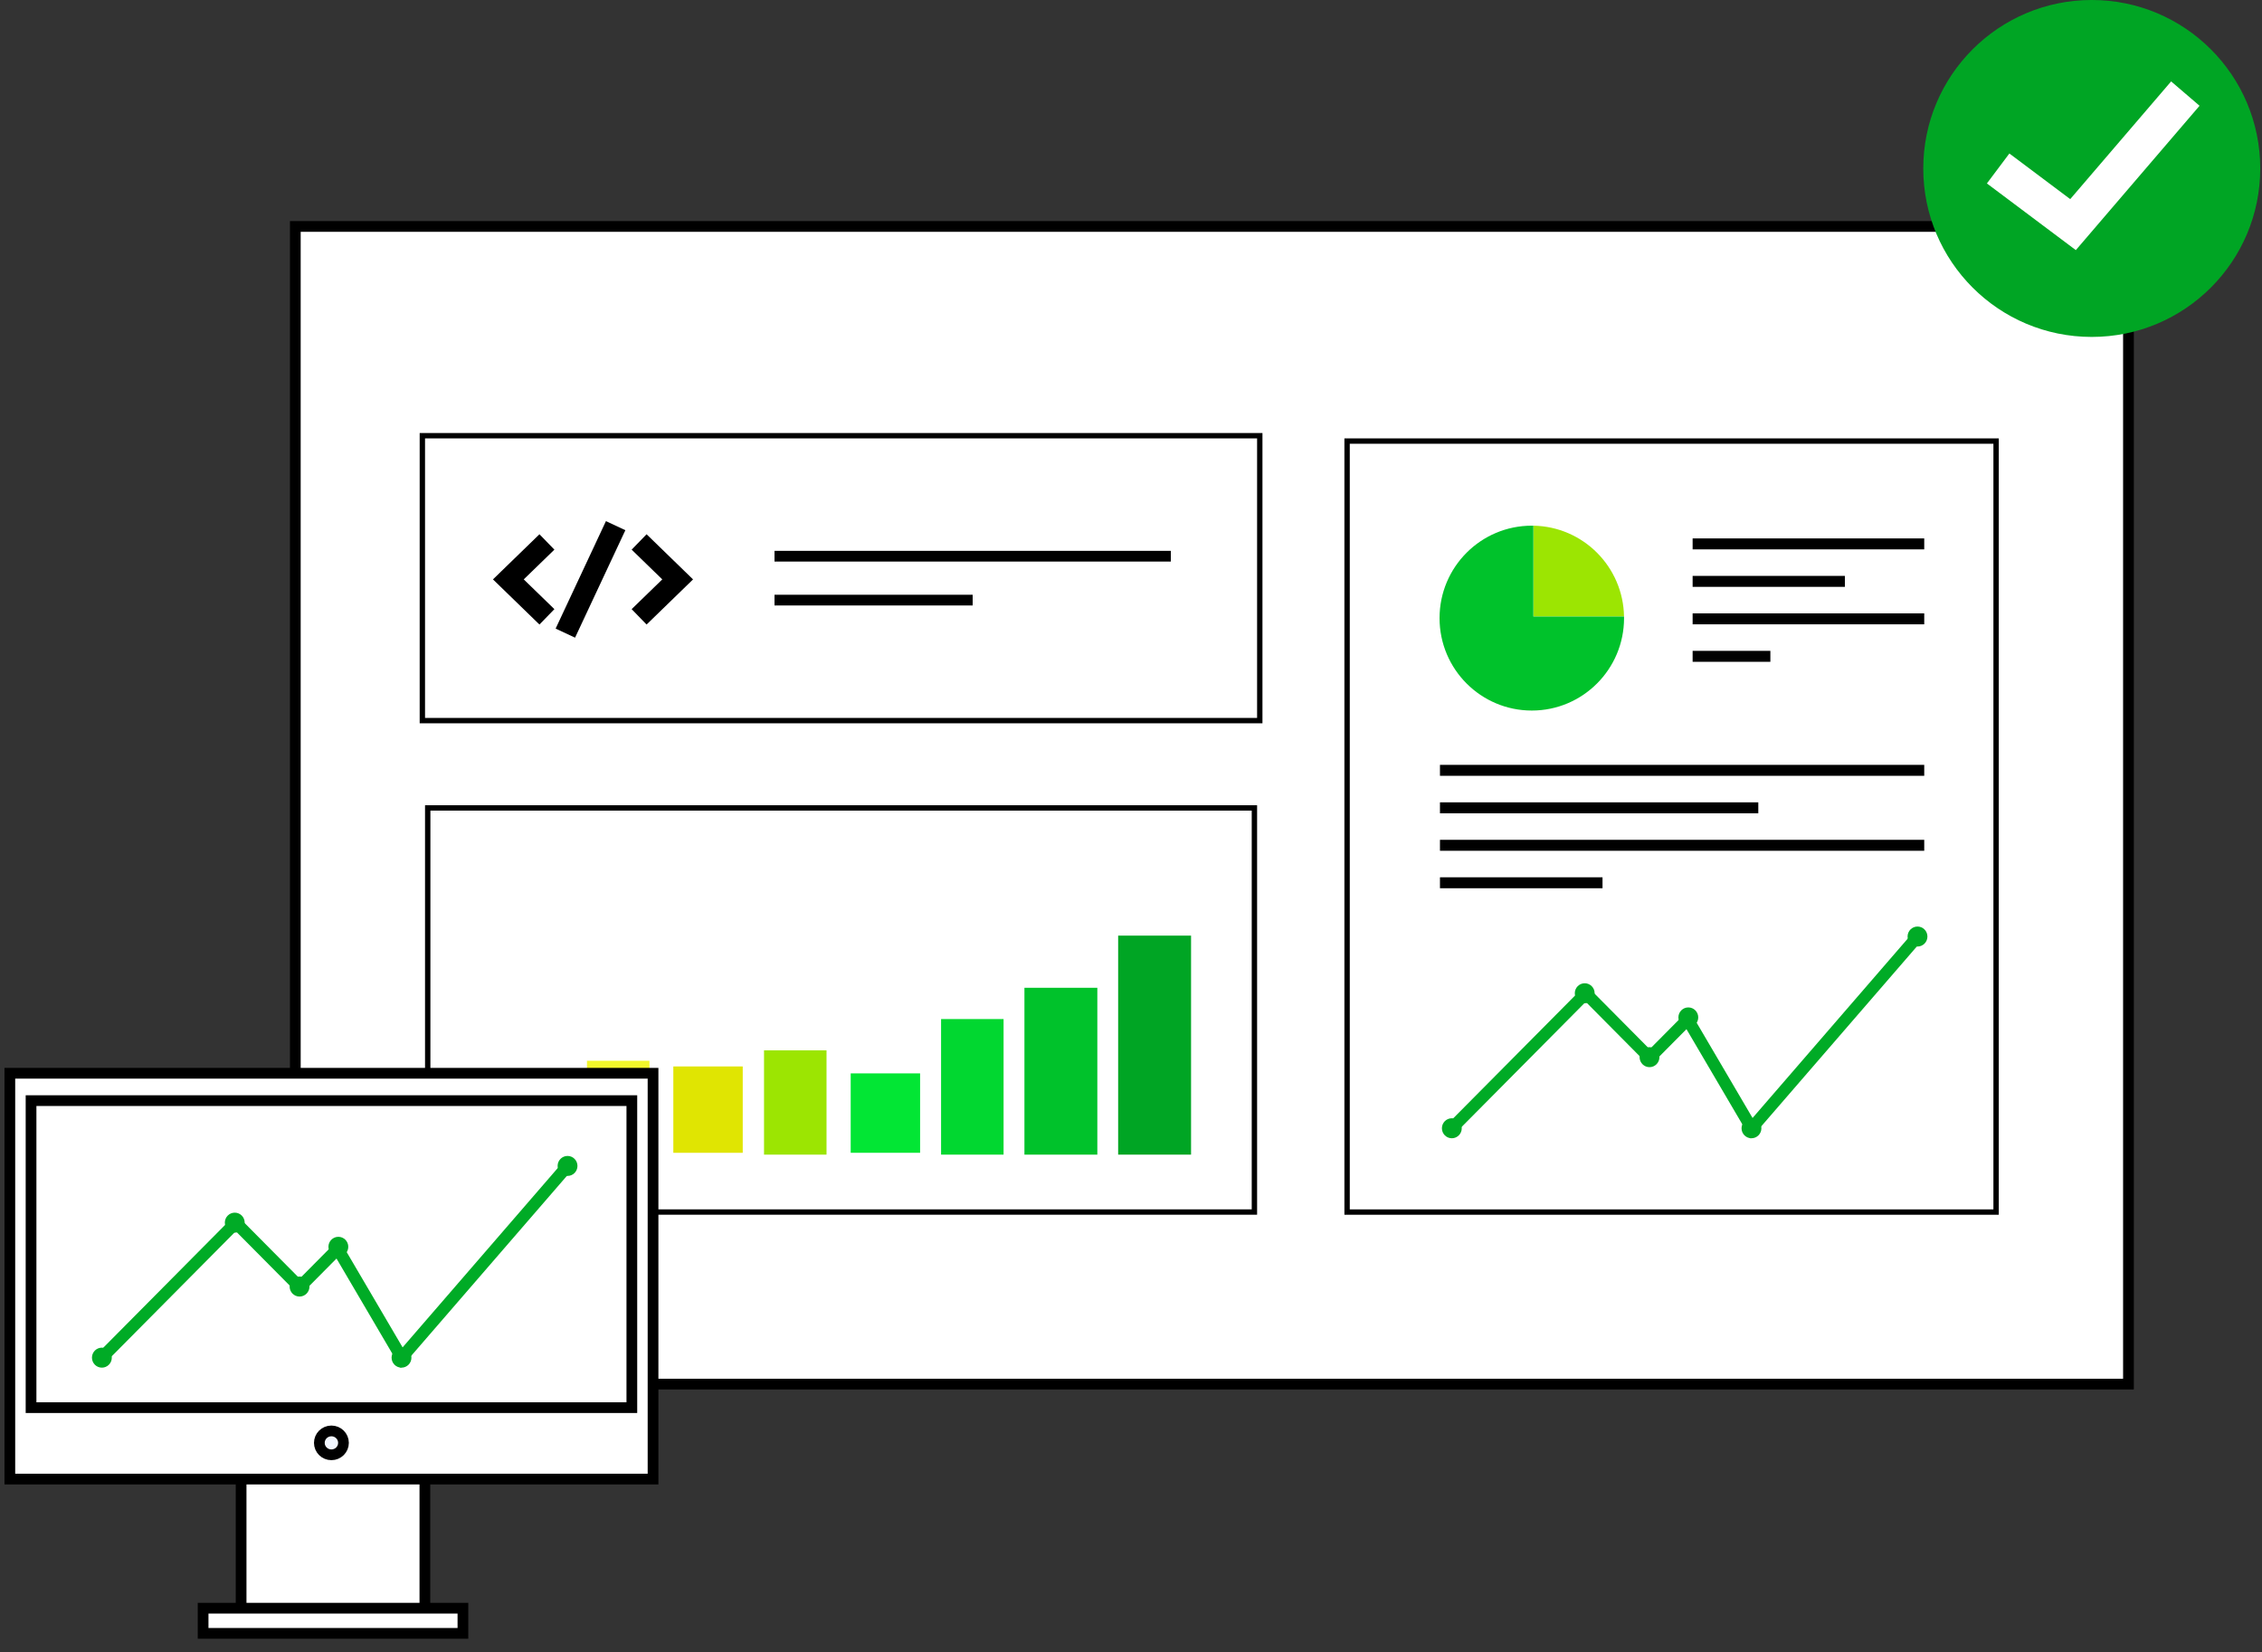 <?xml version="1.0" encoding="UTF-8"?> <svg xmlns="http://www.w3.org/2000/svg" width="230" height="168" viewBox="0 0 230 168" fill="none"><rect x="0" y="0" width="230" height="168" fill="#333333" stroke="none"/> <rect x="30.028" y="23.027" width="186.393" height="117.722" fill="white"></rect> <rect x="42.945" y="44.307" width="85.149" height="28.972" fill="white" stroke="black" stroke-width="0.545"></rect> <rect x="43.49" y="82.158" width="84.059" height="41.094" fill="white" stroke="black" stroke-width="0.545"></rect> <rect x="136.972" y="44.852" width="65.991" height="78.403" fill="white" stroke="black" stroke-width="0.545"></rect> <path d="M55.611 55.111L51.69 58.918L55.611 62.726" stroke="black" stroke-width="2.18"></path> <path d="M64.985 62.726L68.905 58.919L64.985 55.111" stroke="black" stroke-width="2.18"></path> <path d="M62.599 53.456L57.485 64.382" stroke="black" stroke-width="2.18"></path> <path d="M78.752 56.56H119.051" stroke="black" stroke-width="1.09"></path> <path d="M78.752 61.025H98.901" stroke="black" stroke-width="1.09"></path> <rect x="68.464" y="108.446" width="7.057" height="8.782" fill="#E0E502"></rect> <rect x="50.43" y="110.996" width="7.057" height="6.23" fill="#FFA674"></rect> <rect x="95.689" y="103.628" width="6.354" height="13.787" fill="#01D730"></rect> <rect x="77.686" y="106.809" width="6.354" height="10.606" fill="#9CE502"></rect> <rect x="86.499" y="109.152" width="7.057" height="8.075" fill="#02E634"></rect> <rect x="113.694" y="95.143" width="7.413" height="22.272" fill="#00A524"></rect> <rect x="59.684" y="107.868" width="6.354" height="9.545" fill="#F2F72B"></rect> <rect x="104.164" y="100.447" width="7.413" height="16.969" fill="#00C22B"></rect> <path fill-rule="evenodd" clip-rule="evenodd" d="M165.131 62.697H155.912V53.457C160.966 53.541 165.047 57.632 165.131 62.697Z" fill="#9CE502"></path> <path fill-rule="evenodd" clip-rule="evenodd" d="M155.912 53.457C155.859 53.456 155.806 53.456 155.753 53.456C150.573 53.456 146.373 57.664 146.373 62.856C146.373 68.047 150.573 72.256 155.753 72.256C160.933 72.256 165.133 68.047 165.133 62.856C165.133 62.803 165.132 62.749 165.132 62.696H155.912V53.457Z" fill="#00C22B"></path> <path d="M147.382 114.221L160.993 100.658L167.49 107.131L171.357 103.278L177.853 114.221L194.713 94.955" stroke="white" stroke-width="1.224"></path> <ellipse cx="160.889" cy="100.655" rx="1.009" ry="1.005" fill="white"></ellipse> <ellipse cx="147.382" cy="114.221" rx="1.009" ry="1.005" fill="white"></ellipse> <ellipse cx="167.473" cy="107.076" rx="1.009" ry="1.005" fill="white"></ellipse> <ellipse cx="171.419" cy="103.081" rx="1.009" ry="1.005" fill="white"></ellipse> <ellipse cx="177.837" cy="114.221" rx="1.009" ry="1.005" fill="white"></ellipse> <ellipse cx="194.712" cy="94.955" rx="1.009" ry="1.005" fill="white"></ellipse> <path d="M172.106 55.309H195.656" stroke="black" stroke-width="1.114"></path> <path d="M172.106 59.12H187.587" stroke="black" stroke-width="1.114"></path> <path d="M172.106 62.93H195.656" stroke="black" stroke-width="1.114"></path> <path d="M172.106 66.742H180.011" stroke="black" stroke-width="1.114"></path> <path d="M146.416 78.335H195.656" stroke="black" stroke-width="1.114"></path> <path d="M146.416 82.147H178.784" stroke="black" stroke-width="1.114"></path> <path d="M146.416 85.958H195.656" stroke="black" stroke-width="1.114"></path> <path d="M146.416 89.769H162.944" stroke="black" stroke-width="1.114"></path> <path d="M147.622 114.733L161.239 101.008L167.737 107.559L171.606 103.66L178.105 114.733L194.97 95.237" stroke="#00AB26" stroke-width="1.224"></path> <ellipse cx="161.134" cy="101.005" rx="1.009" ry="1.017" fill="#00AB26"></ellipse> <ellipse cx="147.622" cy="114.733" rx="1.009" ry="1.017" fill="#00AB26"></ellipse> <ellipse cx="167.722" cy="107.503" rx="1.009" ry="1.017" fill="#00AB26"></ellipse> <ellipse cx="171.668" cy="103.461" rx="1.009" ry="1.017" fill="#00AB26"></ellipse> <ellipse cx="178.089" cy="114.733" rx="1.009" ry="1.017" fill="#00AB26"></ellipse> <ellipse cx="194.971" cy="95.237" rx="1.009" ry="1.017" fill="#00AB26"></ellipse> <rect x="30.028" y="23.027" width="186.393" height="117.722" stroke="black" stroke-width="1.09"></rect> <rect x="24.516" y="148.502" width="18.686" height="16.315" fill="white" stroke="black" stroke-width="1.09"></rect> <rect x="20.652" y="163.538" width="26.418" height="2.559" fill="white" stroke="black" stroke-width="1.09"></rect> <rect x="1" y="109.14" width="65.401" height="41.267" fill="white" stroke="black" stroke-width="1.09"></rect> <rect x="3.157" y="111.923" width="61.089" height="31.22" fill="white" stroke="black" stroke-width="1.09"></rect> <path d="M34.925 146.725C34.925 147.392 34.379 147.939 33.698 147.939C33.017 147.939 32.471 147.392 32.471 146.725C32.471 146.058 33.017 145.51 33.698 145.51C34.379 145.51 34.925 146.058 34.925 146.725Z" fill="#F2F7FF" stroke="black" stroke-width="1.09"></path> <path d="M10.358 138.06L23.975 124.335L30.474 130.885L34.342 126.986L40.841 138.06L57.707 118.564" stroke="#00AB26" stroke-width="1.224"></path> <ellipse cx="23.87" cy="124.332" rx="1.009" ry="1.017" fill="#00AB26"></ellipse> <ellipse cx="10.359" cy="138.06" rx="1.009" ry="1.017" fill="#00AB26"></ellipse> <ellipse cx="30.458" cy="130.83" rx="1.009" ry="1.017" fill="#00AB26"></ellipse> <ellipse cx="34.404" cy="126.788" rx="1.009" ry="1.017" fill="#00AB26"></ellipse> <ellipse cx="40.825" cy="138.06" rx="1.009" ry="1.017" fill="#00AB26"></ellipse> <ellipse cx="57.707" cy="118.564" rx="1.009" ry="1.017" fill="#00AB26"></ellipse> <circle cx="212.689" cy="17.131" r="17.131" fill="#00A524"></circle> <path d="M203.171 17.131L210.785 22.841L222.205 9.517" stroke="white" stroke-width="3.807"></path> </svg> 